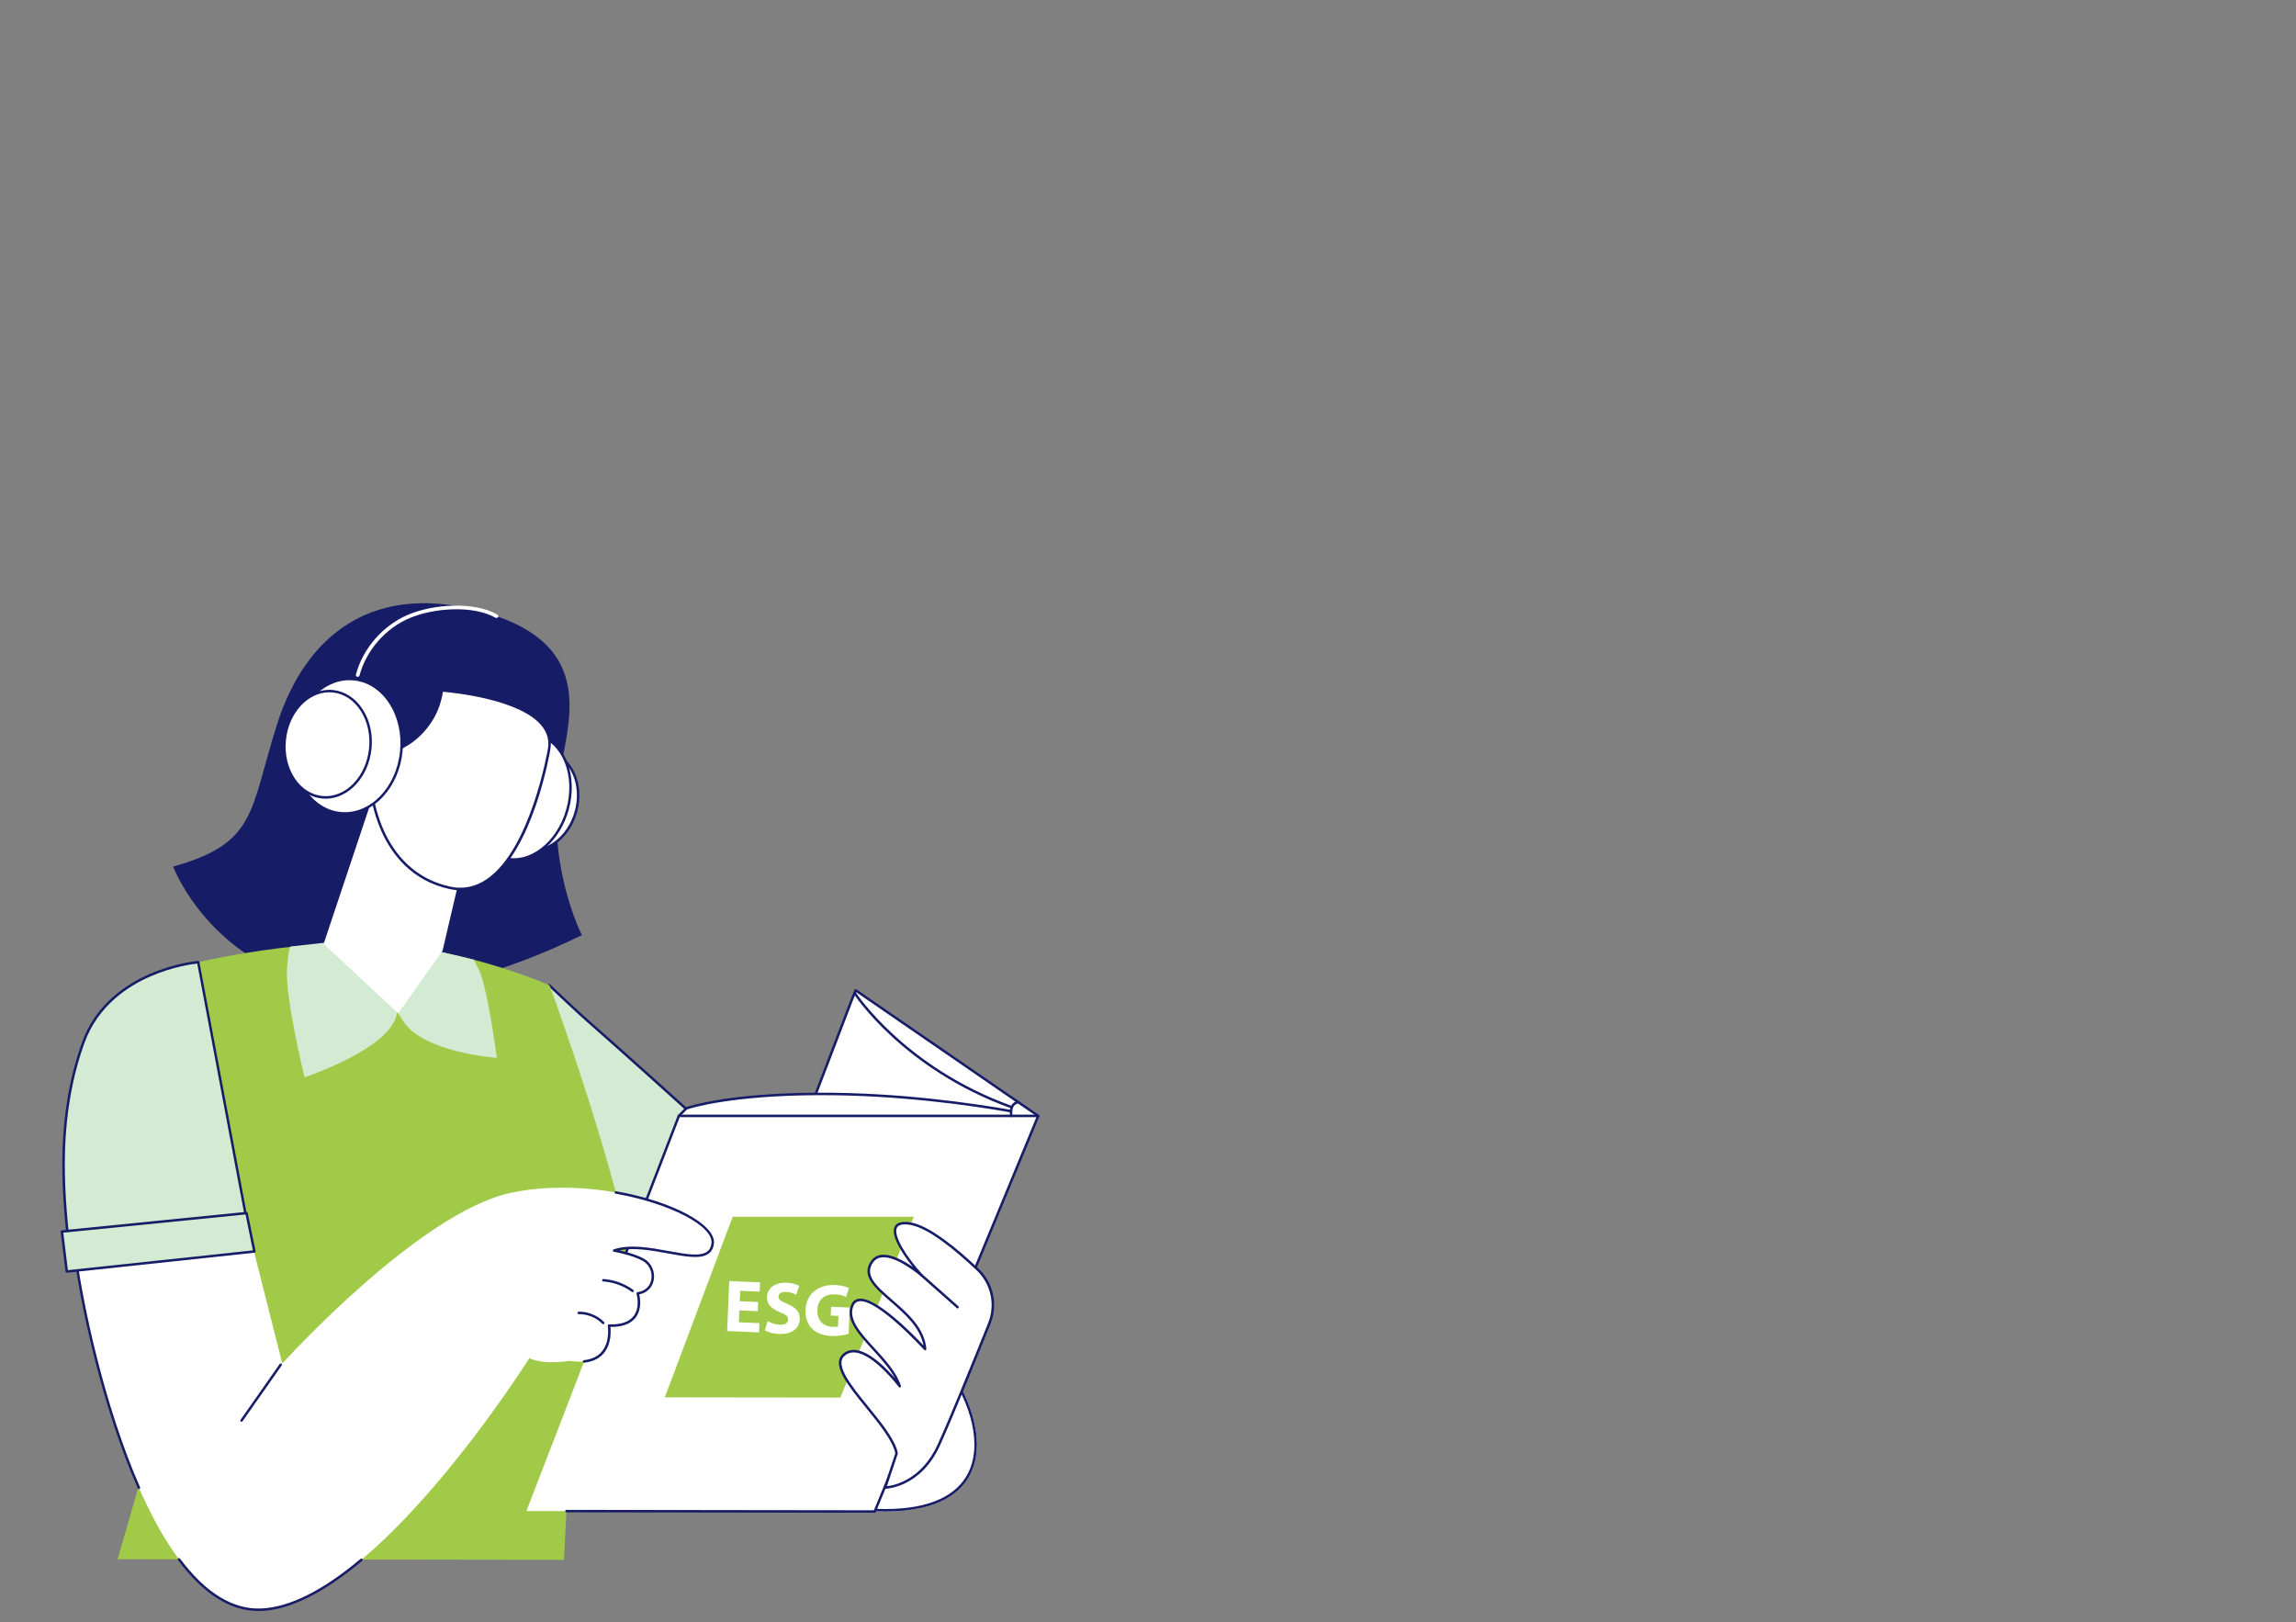 <?xml version="1.0" encoding="UTF-8"?>
<svg id="Camada_1" data-name="Camada 1" xmlns="http://www.w3.org/2000/svg" viewBox="0 0 1556.49 1099.77">
  <rect x="0" y="0" width="1556.49" height="1099.77" fill="#808080" stroke="none"/>
  <defs>
    <style>
      .cls-1 {
        fill: #a0ca48;
      }

      .cls-2 {
        fill: #fff;
      }

      .cls-3 {
        fill: #d3ead3;
      }

      .cls-4 {
        fill: #171c67;
      }
    </style>
  </defs>
  <g>
    <path class="cls-4" d="M117.36,587.43s57.12,153.33,277.15,46.48c0,0-25.41-48.94-14.75-111.15,5.84-34.09,23.8-84.63-47.77-106.58-79.44-24.37-125.23,15.42-144.08,74.54-18.85,59.12-13.42,80.75-70.56,96.72Z"/>
    <g>
      <g>
        <path class="cls-2" d="M368.76,667.49s243.06,215.5,273.82,258.65c30.76,43.15,34.52,105.05-56.31,97.89-90.83-7.16-239.05-129.79-239.05-129.79l21.54-226.76Z"/>
        <path class="cls-4" d="M370.12,670.94c25.72,22.87,242.46,216,271.1,256.18,8.63,12.1,14.7,25.01,17.55,37.33,3.07,13.23,2.17,25.12-2.6,34.37-3.84,7.45-10.17,13.28-18.81,17.32-9.64,4.5-22.18,6.79-37.27,6.79-4.33,0-8.93-.19-13.68-.56-20.51-1.62-45.77-9.4-75.07-23.14-23.52-11.03-49.66-25.88-77.7-44.15-44.22-28.82-79.37-57.23-84.65-61.55l21.14-222.57ZM368.76,667.49l-21.54,226.76s148.22,122.63,239.05,129.79c4.88.38,9.47.57,13.82.57,76.52,0,71.61-57.63,42.5-98.46-30.76-43.15-273.82-258.65-273.82-258.65Z"/>
      </g>
      <g>
        <path class="cls-3" d="M372.29,667.82l-22.93,180.52,218.69-3.55s-126.32-114.82-169.15-152.28c-8.24-7.2-26.61-24.68-26.61-24.68Z"/>
        <path class="cls-4" d="M349.37,849.18c-.24,0-.47-.1-.63-.28-.16-.18-.24-.42-.21-.67l22.93-180.52c.04-.31.25-.58.55-.68.3-.11.63-.04.86.18.18.17,18.46,17.55,26.59,24.66,42.35,37.04,167.9,151.15,169.17,152.29.25.23.34.6.22.92-.12.32-.43.54-.77.54l-218.69,3.55h-.01ZM372.92,669.57l-22.6,177.91,215.6-3.5c-14.69-13.35-127.82-116.08-167.57-150.85-6.94-6.07-21.21-19.56-25.44-23.57Z"/>
      </g>
      <path class="cls-1" d="M123.22,654.81s73.65-18.96,134.8-14.92c61.15,4.03,114.56,28.06,114.56,28.06,0,0,48.75,132.1,59.52,207.32,4.44,31.01-7.77,62.44-33.01,81.03-3.82,2.81-7.81,5.24-11.91,7.06l-4.86,94.01-302.62-.42,30.49-105.25,13.02-296.88Z"/>
      <g>
        <g>
          <g>
            <polygon class="cls-2" points="450.68 1009.06 703.81 756.44 580.09 671.33 577.25 678.23 450.68 1009.06"/>
            <path class="cls-4" d="M450.68,1009.89c-.16,0-.32-.04-.46-.14-.33-.22-.47-.63-.33-1l126.56-330.82,2.85-6.92c.1-.23.29-.41.54-.49.24-.07.51-.03.72.11l123.73,85.11c.21.14.34.37.36.62.02.25-.07.49-.24.67l-253.13,252.61c-.16.16-.38.25-.59.25ZM580.47,672.61l-2.44,5.94-125.15,327.13,249.63-249.13-122.04-83.95Z"/>
          </g>
          <path class="cls-2" d="M685.59,756.44h-225.39l5.09-5.13s41.68-11.11,90.72-9.78c42.33,1.15,102.83,6.31,132.83,12.03l-3.24,2.88Z"/>
          <g>
            <polygon class="cls-2" points="356.87 1024.29 460.2 756.44 703.81 756.44 592.98 1024.6 356.87 1024.29"/>
            <path class="cls-4" d="M592.98,1025.44h0l-208.94-.27c-.46,0-.84-.38-.84-.84,0-.46.38-.84.84-.84h0l208.38.27,110.14-266.48h-241.78l-63.98,165.84c-.17.43-.66.65-1.09.48-.43-.17-.65-.65-.48-1.09l64.19-166.38c.13-.32.44-.54.78-.54h243.61c.28,0,.54.14.7.37.16.23.19.53.08.79l-110.84,268.16c-.13.31-.44.52-.78.52Z"/>
          </g>
          <polygon class="cls-1" points="496.7 824.81 619.5 824.81 569.7 947.37 450.68 947.22 496.7 824.81"/>
          <path class="cls-4" d="M685.47,751.24c-.09,0-.19-.02-.29-.05-73.12-26.41-106.2-77.13-106.53-77.64-.25-.39-.14-.91.26-1.16.39-.25.91-.14,1.16.25.32.5,33.12,50.76,105.68,76.97.44.16.66.64.5,1.07-.12.34-.45.55-.79.55Z"/>
          <path class="cls-4" d="M460.2,757.28c-.21,0-.43-.08-.59-.24-.33-.33-.33-.86,0-1.19l5.09-5.13c.11-.11.24-.19.39-.22,2.84-.97,29.73-9.56,89.83-9.8,54.58-.23,105.27,7.23,130.62,11.7.46.08.76.52.68.97-.08.46-.52.76-.97.68-25.29-4.46-75.87-11.9-130.32-11.67-58.91.24-85.66,8.49-89.18,9.67l-4.95,4.99c-.16.17-.38.25-.6.25Z"/>
          <path class="cls-4" d="M685.59,757.28c-.4,0-.76-.29-.83-.7-.56-3.38-.12-6.04,1.3-7.91,1.61-2.12,3.89-2.38,3.99-2.39.46-.05.87.29.92.75.05.46-.28.87-.74.92-.08,0-1.69.22-2.85,1.76-1.12,1.49-1.44,3.7-.96,6.59.08.46-.23.89-.69.97-.05,0-.09.01-.14.01Z"/>
        </g>
        <g>
          <g>
            <path class="cls-2" d="M607.8,985.2l-7.74,23.17s23.36-.15,36.45-29.06c8.7-19.2,24.5-58.15,34.12-82.15,5.11-12.73,1.95-27.3-8.02-36.73-13.59-12.85-32.79-28.95-45.56-30.99-21.64-3.46-4.54,21.76,7.66,34.99,0,0-24.69-21.5-33.45-9.31-13.13,18.27,33.62,30.79,35.9,59.36,0,0-42.31-46.67-49.4-29.56-6.86,16.54,25.14,33.38,32.21,54.71,0,0-25.11-33.54-38.29-20.9-12.26,11.76,32.31,46.17,36.13,66.45Z"/>
            <path class="cls-4" d="M600.06,1009.21c-.27,0-.52-.13-.68-.35-.16-.22-.2-.5-.12-.76l7.68-22.96c-1.72-8.53-10.86-19.79-19.71-30.68-12.16-14.97-23.65-29.12-16.14-36.33,2.39-2.29,5.3-3.31,8.66-3.04,9.78.8,21.14,12.45,26.99,19.24-3.68-6.84-9.54-13.24-15.24-19.47-9.58-10.46-18.63-20.34-14.51-30.26.98-2.37,2.64-3.78,4.93-4.17,11.58-2.01,37.04,24.06,44.07,31.56-2.21-12.26-12.82-21.47-22.25-29.67-10.92-9.49-20.35-17.68-13.15-27.68,1.67-2.32,3.99-3.67,6.89-4.01,6.8-.78,15.5,4.16,21.35,8.22-7.33-9.13-15.37-21.66-12.25-27.48,1.46-2.72,5.03-3.65,10.62-2.75,12.93,2.07,32.15,18.11,46.01,31.21,10.27,9.71,13.5,24.49,8.22,37.65-8.95,22.32-25.29,62.67-34.14,82.18-13.17,29.06-36.97,29.55-37.21,29.55h0ZM578.68,916.74c-2.49,0-4.59.86-6.42,2.61-6.4,6.14,5.13,20.33,16.28,34.06,9.05,11.14,18.41,22.66,20.1,31.64.03.14.02.29-.03.42l-7.35,21.97c4.88-.53,23.47-4.15,34.49-28.47,8.83-19.49,25.16-59.81,34.11-82.11,5.02-12.51,1.95-26.57-7.82-35.81-13.68-12.93-32.61-28.77-45.12-30.77-4.8-.77-7.79-.13-8.87,1.89-2.85,5.31,6.78,20.3,17.28,31.71.3.33.3.83-.02,1.15-.31.32-.82.34-1.15.05-.16-.14-16.18-13.97-26.5-12.77-2.45.28-4.32,1.37-5.72,3.32-6.3,8.76,2.17,16.12,12.89,25.44,10.32,8.97,22.02,19.13,23.16,33.37.03.36-.17.69-.5.84-.33.14-.71.06-.96-.21-.32-.35-32.01-35.1-44.33-32.97-1.71.3-2.91,1.33-3.67,3.16-3.71,8.94,4.99,18.44,14.2,28.49,7.34,8.02,14.94,16.31,18.03,25.64.13.39-.04.82-.41,1.01-.36.19-.81.09-1.06-.24-.17-.22-16.86-22.32-29.68-23.37-.32-.03-.63-.04-.93-.04Z"/>
          </g>
          <path class="cls-4" d="M649.15,886.93c-.2,0-.4-.07-.56-.21l-24.44-21.65c-.35-.31-.38-.84-.07-1.18.31-.35.84-.38,1.19-.07l24.44,21.65c.35.31.38.84.07,1.19-.17.19-.4.28-.63.28Z"/>
        </g>
      </g>
      <g>
        <path class="cls-2" d="M123.89,657.45l67.49,266.87s92.62-102.66,155.29-115.83c62.66-13.17,139.05,14.78,136.47,34.54-2.58,19.76-42.61-3.56-66.85,4.66,0,0,12.02,2.02,19.74,6.21,9.32,5.05,9.18,20.97-3.72,22.83,0,0,6.98,22.75-19.47,21.84,0,0,4.86,28.57-26.7,23.91,0,0-16.55,3.07-27.32-1.77,0,0-105.09,167.1-181.57,170.48-76.48,3.38-120.02-181.9-127.78-252.38-7.76-70.48-2.36-163.9,74.41-181.35Z"/>
        <g>
          <path class="cls-4" d="M396.01,923.66c-.43,0-.79-.32-.83-.75-.05-.46.29-.87.75-.92,5.55-.58,9.76-2.71,12.52-6.35,5.21-6.86,3.58-16.83,3.56-16.93-.04-.25.03-.5.2-.69.17-.19.4-.3.66-.29,7.98.28,13.61-1.62,16.69-5.63,4.64-6.04,1.97-15.03,1.95-15.12-.07-.23-.04-.49.09-.7.13-.21.35-.35.59-.38,5.1-.74,8.51-3.86,9.35-8.57.91-5.09-1.52-10.3-5.91-12.68-7.51-4.07-19.36-6.1-19.48-6.12-.38-.06-.67-.38-.7-.76-.03-.38.2-.74.57-.86,10.91-3.7,24.87-1.14,37.18,1.11,11.48,2.1,21.39,3.91,26.17.42,1.65-1.2,2.61-3,2.93-5.5,1.54-11.83-28.2-27.29-64.95-33.78-.46-.08-.76-.52-.68-.97.08-.46.52-.76.97-.68,38.25,6.75,68.01,22.74,66.33,35.65-.38,2.94-1.6,5.17-3.61,6.64-5.37,3.91-15.61,2.04-27.46-.13-10.85-1.98-23-4.21-32.95-2.09,4.18.92,11.24,2.76,16.48,5.6,5.02,2.72,7.8,8.66,6.76,14.46-.91,5.1-4.56,8.7-9.84,9.78.61,2.6,1.84,10.1-2.45,15.71-3.29,4.3-9.04,6.43-17.1,6.32.3,2.84.68,11.05-4.01,17.23-3.05,4.02-7.66,6.38-13.69,7-.03,0-.06,0-.09,0Z"/>
          <path class="cls-4" d="M94.18,1009.37c-.32,0-.63-.19-.77-.5-23.87-54.26-39.93-126.14-44.76-169.97-4.87-44.18-3.01-81.49,5.53-110.89,11.47-39.48,34.86-63.49,69.52-71.37.45-.1.9.18,1,.63.1.45-.18.9-.63,1-34.02,7.73-57,31.35-68.28,70.2-8.48,29.18-10.32,66.27-5.48,110.24,4.81,43.71,20.83,115.39,44.63,169.48.19.42,0,.92-.43,1.11-.11.05-.23.07-.34.07Z"/>
          <path class="cls-4" d="M175.21,1092.06c-19.1,0-37.44-11.61-54.53-34.55-.28-.37-.2-.9.17-1.17.37-.28.9-.2,1.17.17,17.36,23.3,35.94,34.68,55.2,33.83,19.06-.84,41.68-12.16,67.23-33.63.36-.3.88-.25,1.18.1.3.35.25.88-.1,1.18-25.84,21.72-48.8,33.16-68.23,34.02-.7.03-1.4.05-2.09.05Z"/>
        </g>
        <path class="cls-4" d="M428.83,875.9c-.17,0-.35-.05-.5-.16-5.58-4.1-12.47-6.61-19.38-7.07-.46-.03-.81-.43-.78-.89.03-.46.43-.82.89-.78,7.23.48,14.43,3.11,20.27,7.4.37.27.45.8.18,1.17-.16.22-.42.34-.68.34Z"/>
        <path class="cls-4" d="M408.94,897.6c-.22,0-.43-.08-.6-.25-4.13-4.19-10.13-6.64-16.01-6.53-.46.02-.85-.36-.85-.82,0-.46.36-.85.82-.85,6.32-.11,12.78,2.52,17.23,7.03.33.33.32.86,0,1.19-.16.16-.38.24-.59.24Z"/>
        <path class="cls-4" d="M163.75,963.77c-.17,0-.34-.05-.48-.15-.38-.27-.47-.79-.2-1.17,4.14-5.87,8.7-12.39,13.27-18.91,4.57-6.52,9.14-13.04,13.27-18.92.27-.38.79-.47,1.17-.2.38.27.47.79.2,1.17-4.14,5.87-8.7,12.39-13.27,18.91-4.57,6.52-9.14,13.04-13.27,18.92-.16.23-.42.36-.69.36Z"/>
        <g>
          <path class="cls-3" d="M134.37,652.2s-60.26,5-77.99,54.72c-17.73,49.72-14.13,97.86-9.58,138.6l120.9-16-33.32-177.32Z"/>
          <path class="cls-4" d="M46.8,846.36c-.19,0-.37-.06-.52-.18-.18-.14-.29-.34-.32-.57-4.61-41.26-8.04-89.43,9.62-138.97,9.26-25.97,30.18-39.62,46.1-46.49,17.21-7.43,32.46-8.77,32.61-8.78.43-.03.81.26.89.68l33.32,177.32c.04.23,0,.46-.15.65-.14.19-.34.31-.57.34l-120.9,16s-.07,0-.11,0ZM133.69,653.12c-3.25.37-16.57,2.19-31.38,8.59-15.6,6.75-36.09,20.11-45.14,45.49-17.43,48.87-14.17,96.49-9.63,137.37l119.17-15.77-33.02-175.69Z"/>
        </g>
        <g>
          <polygon class="cls-3" points="172.45 848.34 45.27 861.93 41.97 834.85 167.1 822.33 172.45 848.34"/>
          <path class="cls-4" d="M45.27,862.77c-.42,0-.78-.31-.83-.74l-3.3-27.08c-.03-.22.04-.45.18-.63.14-.18.35-.29.57-.31l125.13-12.52c.43-.05.82.25.91.67l5.35,26.01c.05.23,0,.47-.14.66-.14.19-.35.31-.59.34l-127.18,13.59s-.06,0-.09,0ZM42.91,835.6l3.1,25.4,125.43-13.4-5.01-24.36-123.52,12.36Z"/>
        </g>
      </g>
      <g>
        <path class="cls-3" d="M197.17,641.57c-1.51.17-2.4,12.55-2.52,13.78-1.87,19.81,11.82,74.94,11.82,74.94,0,0,59.95-19.86,62.72-44.04.26-2.3,1.3-7.04.33-9.31l-17.68-41.44s-54.66,6.07-54.67,6.08Z"/>
        <path class="cls-3" d="M321.2,650.53s3.67,7.12,3.89,7.65c6.07,14.79,11.68,58.9,11.68,58.9,0,0-50.4-3.46-63.85-25.42-1.28-2.08-4.32-6.27-4.59-8.63l-10.24-47.49,63.11,14.98Z"/>
      </g>
    </g>
    <g>
      <g>
        <g>
          <ellipse class="cls-2" cx="363.77" cy="542.87" rx="34.24" ry="27.64" transform="translate(-256.34 749.04) rotate(-74.56)"/>
          <path class="cls-4" d="M360.67,577.54c-2.07,0-4.15-.27-6.2-.83-7.37-2.02-13.31-7.47-16.73-15.32-3.39-7.79-3.9-17.04-1.42-26.05,5.13-18.65,21.63-30.44,36.77-26.28,7.37,2.02,13.31,7.47,16.73,15.32,3.39,7.79,3.9,17.05,1.42,26.05-4.44,16.12-17.36,27.12-30.57,27.12ZM366.86,509.89c-12.46,0-24.7,10.51-28.93,25.89-2.38,8.63-1.9,17.49,1.34,24.93,3.21,7.38,8.77,12.49,15.64,14.37,14.25,3.91,29.82-7.35,34.71-25.11,2.38-8.63,1.9-17.49-1.34-24.93-3.21-7.38-8.77-12.49-15.64-14.37-1.91-.52-3.85-.78-5.77-.78Z"/>
        </g>
        <g>
          <ellipse class="cls-2" cx="353.26" cy="539.99" rx="43.28" ry="32.65" transform="translate(-261.22 736.95) rotate(-74.58)"/>
          <path class="cls-4" d="M348.4,583.45c-2.29,0-4.59-.3-6.85-.92-8.67-2.38-15.58-9.07-19.46-18.84-3.84-9.68-4.25-21.25-1.13-32.57,6.45-23.46,26.19-38.56,44-33.67,8.67,2.38,15.58,9.07,19.46,18.84,3.84,9.68,4.25,21.25,1.13,32.57-5.64,20.48-21.4,34.59-37.15,34.59ZM358.09,498.2c-15.01,0-30.08,13.63-35.51,33.36-3.02,10.97-2.64,22.16,1.07,31.51,3.68,9.27,10.19,15.6,18.34,17.84,16.92,4.65,35.73-9.93,41.94-32.5,3.02-10.97,2.64-22.16-1.07-31.51-3.68-9.27-10.19-15.6-18.34-17.84-2.12-.58-4.27-.86-6.43-.86Z"/>
        </g>
      </g>
      <g>
        <polygon class="cls-2" points="219.39 639.86 267.28 496.54 315.02 580.35 300.02 644.43 269.93 686.9 219.39 639.86"/>
        <g>
          <g>
            <path class="cls-2" d="M372.26,507.77s-17.38,104.9-67.34,94.05c-49.82-10.82-53.46-68.56-53.46-68.56,0,0-20.42-6.07-18.87-29.26,1.55-23.19,37.96-28.44,39.94,2.57,0,0,23.03-10.11,27.03-38.52,0,0,78.62,5.32,72.7,39.73Z"/>
            <path class="cls-4" d="M312.03,603.45c-2.4,0-4.83-.27-7.29-.8-26.08-5.66-39.41-24.23-46-38.81-6.33-14-7.82-27.12-8.07-29.95-3.32-1.21-20.35-8.53-18.92-29.93.86-12.89,11.64-19.84,21.36-19.84h.03c8.45.01,18.64,5.59,20.13,21.15,4.54-2.42,22.07-13.24,25.46-37.33l.11-.77.78.05c2.17.15,53.24,3.82,69.15,24.05,3.91,4.97,5.36,10.58,4.32,16.66-.47,2.84-11.72,68.78-42.21,89.48-5.94,4.03-12.25,6.06-18.85,6.06ZM253.11,485.78c-8.95,0-18.89,6.4-19.68,18.27-1.49,22.22,17.46,28.16,18.27,28.4l.56.17.04.58c0,.14.99,14.51,8,29.98,6.43,14.21,19.43,32.31,44.8,37.82,8.78,1.91,17.14.22,24.84-5,29.91-20.3,41.39-87.69,41.5-88.37.96-5.59-.38-10.76-3.98-15.34-14.41-18.33-60.62-22.81-67.18-23.36-4.32,27.95-27.18,38.29-27.41,38.39l-1.1.48-.08-1.2c-.98-15.34-10.23-20.82-18.56-20.83h-.03Z"/>
          </g>
          <path class="cls-4" d="M256.36,524.34h-.01c-.46,0-.83-.39-.83-.85.13-8.34-3.57-16.56-9.89-22-.35-.3-.39-.83-.09-1.18.3-.35.83-.39,1.18-.09,6.7,5.76,10.62,14.47,10.48,23.3,0,.46-.38.83-.84.83Z"/>
        </g>
      </g>
      <g>
        <g>
          <g>
            <ellipse class="cls-2" cx="235.36" cy="505.83" rx="45.65" ry="36.85" transform="translate(-291.34 689.8) rotate(-84.3)"/>
            <path class="cls-4" d="M233.81,552.24c-1.01,0-2.03-.05-3.05-.15-10.05-1-19.01-6.77-25.23-16.25-6.18-9.43-8.91-21.41-7.68-33.73,2.54-25.51,21.43-44.6,42.1-42.54,10.05,1,19.01,6.77,25.23,16.25,6.18,9.43,8.91,21.41,7.68,33.73l-.84-.08.84.08c-2.41,24.25-19.6,42.69-39.06,42.69ZM236.9,461.09c-18.6,0-35.05,17.79-37.38,41.18-1.19,11.94,1.44,23.54,7.41,32.65,5.93,9.05,14.45,14.56,23.99,15.5,19.76,1.96,37.82-16.45,40.27-41.04,1.19-11.94-1.44-23.54-7.41-32.65-5.93-9.05-14.45-14.56-23.99-15.5-.97-.1-1.93-.14-2.89-.14Z"/>
          </g>
          <g>
            <ellipse class="cls-2" cx="222.02" cy="504.5" rx="36.12" ry="29.15" transform="translate(-302.04 675.34) rotate(-84.3)"/>
            <path class="cls-4" d="M220.79,541.4c-.81,0-1.61-.04-2.43-.12-8.01-.79-15.14-5.39-20.09-12.94-4.91-7.49-7.08-17.01-6.1-26.8,2.02-20.28,17.05-35.44,33.5-33.81,8.01.79,15.14,5.39,20.09,12.94,4.91,7.49,7.08,17.01,6.1,26.8-1.92,19.27-15.59,33.93-31.07,33.93ZM223.24,469.28c-14.63,0-27.57,14.01-29.4,32.42-.94,9.41,1.14,18.54,5.84,25.71,4.66,7.12,11.36,11.44,18.85,12.19,15.53,1.54,29.74-12.95,31.67-32.31.94-9.41-1.14-18.54-5.84-25.71-4.66-7.12-11.36-11.44-18.85-12.19-.76-.08-1.52-.11-2.27-.11Z"/>
          </g>
        </g>
        <path class="cls-2" d="M242.5,458.81c-.11,0-.22-.01-.33-.04-.67-.18-1.07-.87-.89-1.54,4.82-17.86,18.42-33.4,35.49-40.57,17.02-7.15,44.26-9.14,60.39-.1.61.34.82,1.11.48,1.71-.34.61-1.11.82-1.71.48-15.46-8.66-41.72-6.69-58.18.22-16.37,6.87-29.41,21.78-34.03,38.9-.15.56-.66.93-1.21.93Z"/>
      </g>
    </g>
  </g>
  <g>
    <path class="cls-2" d="M513.7,888.81l-12.47-.52-.34,8.04,13.92.58-.26,6.28-21.61-.91,1.42-33.88,20.91.88-.26,6.28-13.22-.55-.3,7.04,12.47.52-.26,6.23Z"/>
    <path class="cls-2" d="M520.37,895.54c2.02,1.14,5.14,2.33,8.41,2.47,3.52.15,5.44-1.23,5.53-3.44s-1.47-3.38-5.48-5.01c-5.55-2.2-9.09-5.47-8.88-10.39.24-5.78,5.25-10,13.24-9.67,3.82.16,6.6,1.08,8.57,2.07l-1.97,6.11c-1.33-.71-3.7-1.77-7.02-1.91-3.32-.14-4.99,1.3-5.06,3.06-.09,2.16,1.78,3.2,6.08,5.04,5.89,2.46,8.57,5.7,8.37,10.47-.24,5.68-4.81,10.32-14.11,9.93-3.87-.16-7.65-1.33-9.51-2.46l1.82-6.27Z"/>
    <path class="cls-2" d="M575.3,904.19c-2.4.71-6.92,1.62-11.39,1.44-6.18-.26-10.59-2-13.58-5.15-2.99-3.05-4.52-7.54-4.26-12.52.52-11.26,8.98-17.35,20.09-16.88,4.37.18,7.7,1.18,9.33,2.05l-1.87,6.06c-1.83-.88-4.11-1.63-7.83-1.79-6.38-.27-11.36,3.15-11.67,10.49-.29,6.99,3.91,11.29,10.19,11.56,1.76.07,3.17-.07,3.79-.34l.3-7.09-5.23-.22.25-5.98,12.62.53-.75,17.84Z"/>
  </g>
</svg>